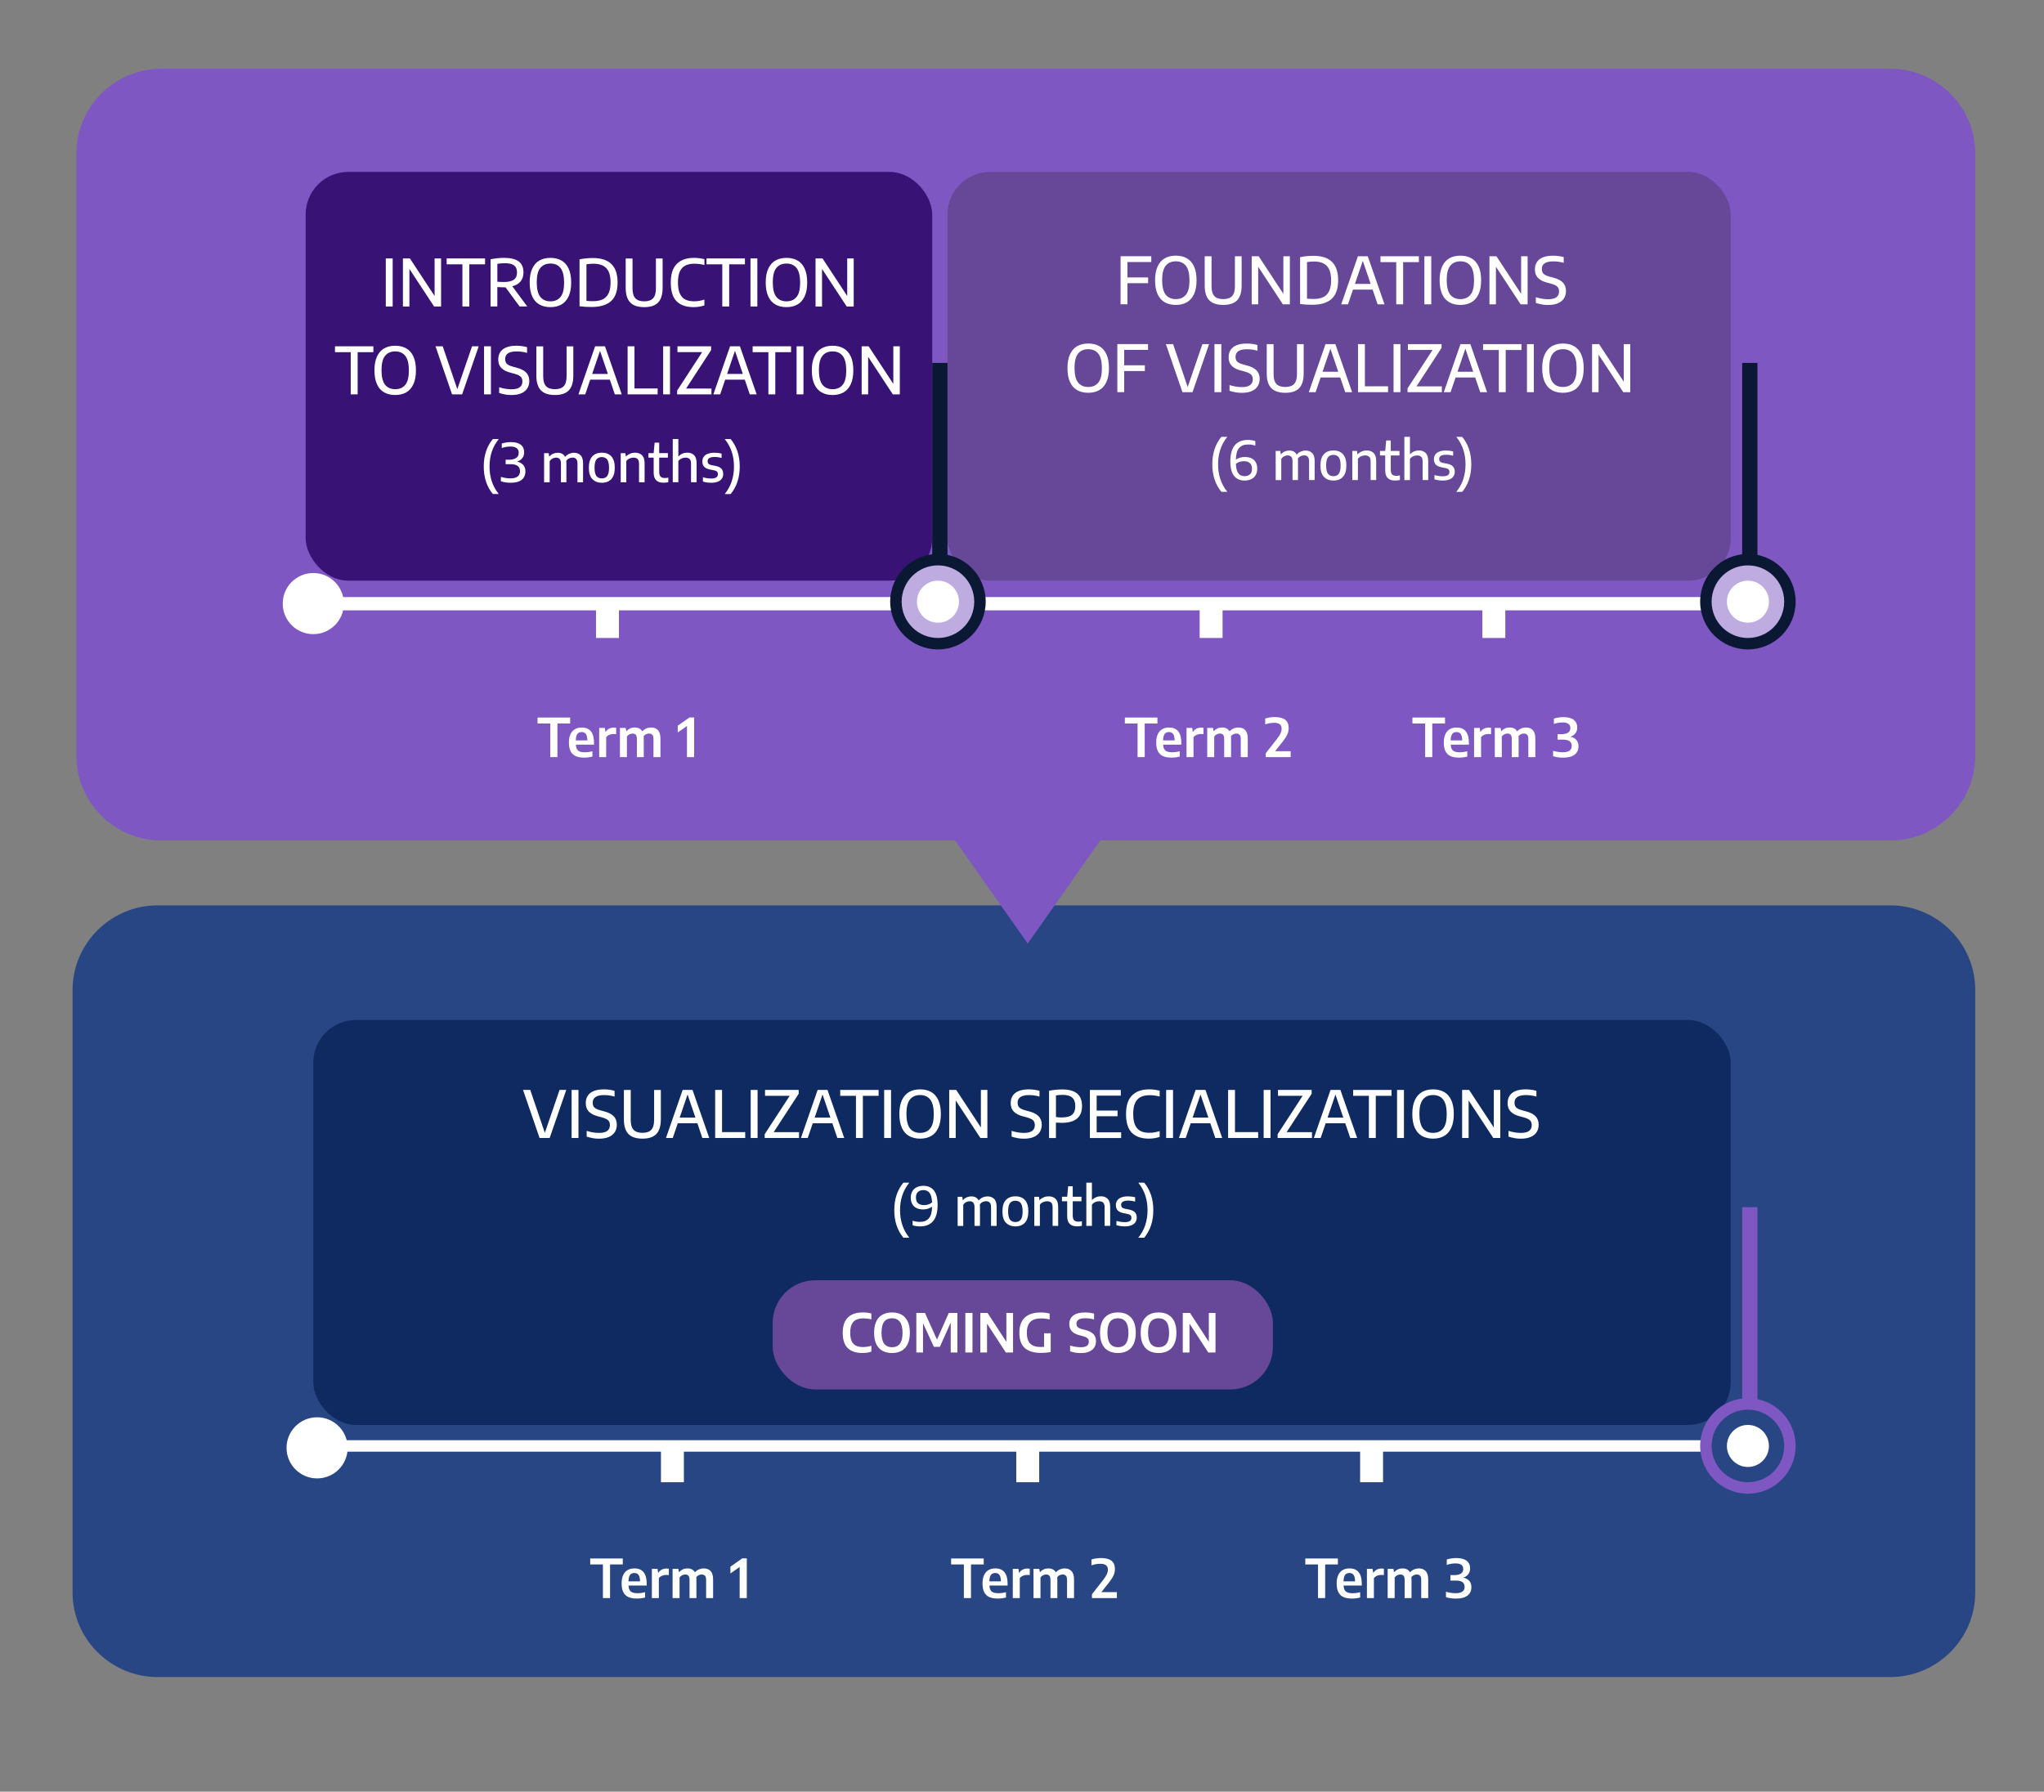 <?xml version="1.0" encoding="UTF-8"?>
<svg id="TEXT" xmlns="http://www.w3.org/2000/svg" viewBox="0 0 535 469">
  <rect x="0" y="0" width="535" height="469" fill="#808080" stroke="none"/>
  <defs>
    <style>
      .cls-1, .cls-2, .cls-3 {
        fill: #fff;
      }

      .cls-4 {
        fill: #0a1833;
      }

      .cls-2 {
        stroke: #284683;
      }

      .cls-2, .cls-3 {
        stroke-miterlimit: 10;
        stroke-width: 5px;
      }

      .cls-3 {
        stroke: #beabe0;
      }

      .cls-5 {
        fill: #664798;
      }

      .cls-6 {
        fill: #0f2a60;
      }

      .cls-7 {
        fill: #7e57c2;
      }

      .cls-8 {
        fill: #284683;
      }

      .cls-9 {
        fill: #381275;
      }
    </style>
  </defs>
  <path class="cls-8" d="m494.75,439H41.25c-12.24,0-22.25-9.95-22.25-22.12v-157.77c0-12.16,10.01-22.12,22.25-22.12h453.5c12.24,0,22.25,9.95,22.25,22.12v157.77c0,12.16-10.01,22.12-22.25,22.12Z"/>
  <rect class="cls-6" x="82" y="267" width="371" height="106" rx="11.16" ry="11.16"/>
  <circle class="cls-1" cx="83" cy="379" r="8"/>
  <rect class="cls-1" x="82" y="377" width="367" height="3"/>
  <g>
    <circle class="cls-2" cx="457.5" cy="378.5" r="8"/>
    <path class="cls-7" d="m457.5,369c5.25,0,9.5,4.25,9.5,9.5s-4.25,9.5-9.5,9.5-9.5-4.25-9.5-9.5,4.25-9.5,9.5-9.5m0-3c-6.89,0-12.5,5.61-12.5,12.5s5.61,12.5,12.5,12.5,12.5-5.61,12.5-12.5-5.61-12.5-12.5-12.5h0Z"/>
    <rect class="cls-7" x="456" y="316" width="4" height="52"/>
  </g>
  <rect class="cls-1" x="266" y="379" width="6" height="9"/>
  <rect class="cls-1" x="173" y="379" width="6" height="9"/>
  <rect class="cls-1" x="356" y="379" width="6" height="9"/>
  <g>
    <path class="cls-1" d="m157.81,418.32v-8.8h-3.33v-1.56h8.53v1.56h-3.33v8.8h-1.87Z"/>
    <path class="cls-1" d="m169.24,415.05h-4.72c.02.49.12.89.28,1.18.16.29.42.5.76.63.34.13.8.2,1.37.2s1.2-.09,1.92-.27v1.39c-.73.18-1.46.27-2.17.27-.91,0-1.66-.14-2.24-.41s-1.02-.7-1.31-1.29c-.29-.58-.43-1.33-.43-2.26,0-.85.13-1.58.4-2.16.27-.59.65-1.03,1.16-1.33.5-.3,1.11-.44,1.83-.44,1.04,0,1.83.33,2.37,1,.54.67.81,1.67.81,2.99v.5Zm-4.33-2.79c-.26.34-.39.9-.41,1.69h3.02c-.01-.79-.14-1.35-.39-1.69-.24-.34-.61-.5-1.1-.5s-.87.17-1.13.5Z"/>
    <path class="cls-1" d="m170.6,410.68h1.51l.14.99h.1c.22-.36.52-.63.89-.81.37-.18.77-.27,1.21-.27.2,0,.4.02.61.05v1.67c-.18-.03-.42-.05-.71-.05-.36,0-.72.07-1.07.22-.35.15-.63.36-.83.64v5.2h-1.83v-7.64Z"/>
    <path class="cls-1" d="m185.99,411.26c.44.46.66,1.2.66,2.2v4.86h-1.83v-4.76c0-.5-.1-.87-.3-1.08-.2-.22-.49-.33-.85-.33-.26,0-.52.06-.77.17-.25.11-.47.29-.65.52.02.15.03.34.03.57v4.91h-1.8v-4.76c0-.51-.1-.87-.29-1.09s-.47-.32-.83-.32c-.28,0-.55.07-.82.2-.27.13-.49.33-.67.59v5.38h-1.83v-7.64h1.52l.13.81h.1c.28-.31.6-.54.96-.7.37-.16.77-.23,1.2-.23s.81.08,1.14.25c.33.17.6.42.8.77.32-.35.68-.61,1.08-.77s.81-.25,1.23-.25c.76,0,1.36.23,1.8.7Z"/>
    <path class="cls-1" d="m194.27,407.93h1.2v10.4h-1.87v-8.15l-2.42,1.7v-1.77l3.09-2.18Z"/>
    <path class="cls-1" d="m252.28,418.32v-8.8h-3.33v-1.56h8.53v1.56h-3.33v8.8h-1.87Z"/>
    <path class="cls-1" d="m263.7,415.05h-4.72c.02.49.12.89.28,1.18.16.29.42.5.76.63.34.13.8.2,1.37.2s1.2-.09,1.92-.27v1.39c-.73.18-1.46.27-2.17.27-.91,0-1.66-.14-2.24-.41s-1.02-.7-1.31-1.29c-.29-.58-.43-1.33-.43-2.26,0-.85.13-1.58.4-2.16.27-.59.65-1.03,1.16-1.33.5-.3,1.11-.44,1.83-.44,1.04,0,1.83.33,2.37,1,.54.67.81,1.67.81,2.99v.5Zm-4.33-2.79c-.26.34-.39.9-.41,1.69h3.02c-.01-.79-.14-1.35-.39-1.69-.24-.34-.61-.5-1.1-.5s-.87.17-1.13.5Z"/>
    <path class="cls-1" d="m265.07,410.68h1.51l.14.99h.1c.22-.36.52-.63.89-.81.37-.18.77-.27,1.21-.27.2,0,.4.02.61.05v1.67c-.18-.03-.42-.05-.71-.05-.36,0-.72.07-1.07.22-.35.15-.63.36-.83.64v5.2h-1.83v-7.64Z"/>
    <path class="cls-1" d="m280.46,411.26c.44.46.66,1.2.66,2.2v4.86h-1.83v-4.76c0-.5-.1-.87-.3-1.08-.2-.22-.49-.33-.85-.33-.26,0-.52.06-.77.17-.25.11-.47.29-.65.52.02.15.03.34.03.57v4.91h-1.8v-4.76c0-.51-.1-.87-.29-1.09s-.47-.32-.83-.32c-.28,0-.55.07-.82.2-.27.13-.49.33-.67.59v5.38h-1.83v-7.64h1.52l.13.81h.1c.28-.31.6-.54.96-.7.37-.16.77-.23,1.2-.23s.81.08,1.14.25c.33.17.6.42.8.77.32-.35.68-.61,1.08-.77s.81-.25,1.23-.25c.76,0,1.36.23,1.8.7Z"/>
    <path class="cls-1" d="m292.34,416.78v1.55h-6.53v-1l2.91-3.72c.46-.59.78-1.09.97-1.5.19-.41.29-.81.29-1.19,0-.54-.16-.94-.48-1.19-.32-.25-.83-.38-1.53-.38-.41,0-.81.04-1.2.11-.39.07-.76.17-1.09.3v-1.53c.31-.12.69-.21,1.15-.28.46-.07.9-.11,1.32-.11,1.22,0,2.14.24,2.75.7.62.47.92,1.2.92,2.19,0,.55-.11,1.09-.34,1.62-.23.53-.62,1.15-1.17,1.85l-2.05,2.58h4.07Z"/>
    <path class="cls-1" d="m344.98,418.32v-8.8h-3.33v-1.56h8.53v1.56h-3.33v8.8h-1.87Z"/>
    <path class="cls-1" d="m356.4,415.05h-4.72c.02.49.12.89.28,1.18.16.29.42.5.76.63.34.13.8.2,1.37.2s1.2-.09,1.92-.27v1.39c-.73.18-1.46.27-2.17.27-.91,0-1.66-.14-2.24-.41s-1.02-.7-1.31-1.29c-.29-.58-.43-1.33-.43-2.26,0-.85.13-1.58.4-2.16.27-.59.65-1.03,1.16-1.33.5-.3,1.11-.44,1.83-.44,1.04,0,1.83.33,2.37,1,.54.67.81,1.67.81,2.99v.5Zm-4.33-2.79c-.26.34-.39.9-.41,1.69h3.02c-.01-.79-.14-1.35-.39-1.69-.24-.34-.61-.5-1.1-.5s-.87.17-1.13.5Z"/>
    <path class="cls-1" d="m357.76,410.68h1.51l.14.99h.1c.22-.36.52-.63.89-.81.37-.18.77-.27,1.21-.27.2,0,.4.02.61.05v1.67c-.18-.03-.42-.05-.71-.05-.36,0-.72.07-1.07.22-.35.15-.63.36-.83.64v5.2h-1.83v-7.64Z"/>
    <path class="cls-1" d="m373.16,411.26c.44.46.66,1.2.66,2.2v4.86h-1.83v-4.76c0-.5-.1-.87-.3-1.08-.2-.22-.49-.33-.85-.33-.26,0-.52.06-.77.17-.25.11-.47.29-.65.52.02.15.03.34.03.57v4.91h-1.8v-4.76c0-.51-.1-.87-.29-1.09s-.47-.32-.83-.32c-.28,0-.55.07-.82.2-.27.13-.49.33-.67.59v5.38h-1.83v-7.64h1.52l.13.81h.1c.28-.31.6-.54.96-.7.37-.16.77-.23,1.2-.23s.81.08,1.14.25c.33.17.6.42.8.77.32-.35.68-.61,1.08-.77s.81-.25,1.23-.25c.76,0,1.36.23,1.8.7Z"/>
    <path class="cls-1" d="m384.57,413.81c.37.43.55.98.55,1.66,0,.95-.34,1.69-1.02,2.21s-1.68.78-3,.78c-.93,0-1.81-.12-2.63-.37v-1.42c.4.12.82.21,1.27.28.45.06.88.1,1.29.1,1.54,0,2.32-.56,2.32-1.67,0-.54-.18-.94-.55-1.22s-.95-.42-1.74-.42h-1.42v-1.43h1c.79,0,1.38-.14,1.77-.41.39-.27.58-.67.58-1.19,0-.97-.67-1.46-2-1.46-.39,0-.79.03-1.19.1-.4.07-.77.16-1.12.29v-1.41c.33-.12.72-.21,1.17-.28s.9-.11,1.33-.11c1.18,0,2.08.24,2.69.71.61.47.92,1.14.92,2.02,0,.59-.16,1.09-.48,1.51-.32.42-.76.72-1.33.89.69.14,1.23.43,1.6.86Z"/>
  </g>
  <path class="cls-7" d="m494.79,220h-206.79l-19,27-19-27H42.21c-12.21,0-22.21-9.95-22.21-22.12V40.12c0-12.16,9.99-22.12,22.21-22.12h452.59c12.21,0,22.21,9.95,22.21,22.12v157.77c0,12.16-9.99,22.12-22.21,22.12Z"/>
  <g>
    <path class="cls-1" d="m146.44,285.31h1.77l-4.34,12.58h-2.64l-4.33-12.58h1.89l3.82,11.23,3.85-11.23Z"/>
    <path class="cls-1" d="m149.61,297.89v-12.58h1.8v12.58h-1.8Z"/>
    <path class="cls-1" d="m155.14,297.92c-.56-.09-1.08-.22-1.58-.39v-1.51c.52.18,1.06.31,1.62.4.56.09,1.1.14,1.61.14,1.9,0,2.85-.68,2.85-2.05,0-.38-.07-.7-.23-.95-.15-.25-.39-.47-.72-.64-.33-.17-.78-.34-1.36-.49l-.77-.2c-1.09-.28-1.9-.7-2.44-1.26s-.8-1.3-.8-2.22c0-.75.18-1.4.53-1.93.35-.54.88-.95,1.58-1.23s1.57-.43,2.6-.43c.51,0,1.01.03,1.5.1.49.07.93.16,1.33.29v1.5c-.86-.26-1.78-.39-2.75-.39-1.99,0-2.98.67-2.98,2,0,.37.07.68.2.92.13.25.35.46.66.63.31.17.73.33,1.26.47l.76.2c1.18.3,2.05.73,2.61,1.3.55.56.83,1.31.83,2.23,0,.77-.18,1.42-.55,1.97-.37.55-.9.97-1.59,1.26-.7.29-1.54.43-2.52.43-.54,0-1.09-.04-1.64-.13Z"/>
    <path class="cls-1" d="m164.48,296.83c-.79-.82-1.18-2.1-1.18-3.83v-7.68h1.79v7.87c0,1.17.25,2.02.74,2.55.49.53,1.27.8,2.32.8s1.83-.27,2.32-.8c.49-.53.74-1.38.74-2.55v-7.87h1.76v7.68c0,1.73-.39,3.01-1.16,3.83-.78.82-1.99,1.23-3.65,1.23s-2.89-.41-3.68-1.23Z"/>
    <path class="cls-1" d="m183.84,297.89l-1.31-3.85h-5.13l-1.31,3.85h-1.78l4.37-12.58h2.58l4.38,12.58h-1.8Zm-5.93-5.34h4.11l-2.06-6.04-2.06,6.04Z"/>
    <path class="cls-1" d="m187.19,297.89v-12.58h1.8v11.04h6.06v1.54h-7.86Z"/>
    <path class="cls-1" d="m196.49,297.89v-12.58h1.8v12.58h-1.8Z"/>
    <path class="cls-1" d="m202.49,296.36h6.65v1.53h-8.99v-.99l6.55-10.06h-6.46v-1.53h8.81v1l-6.55,10.06Z"/>
    <path class="cls-1" d="m219.17,297.89l-1.31-3.85h-5.13l-1.31,3.85h-1.78l4.37-12.58h2.58l4.38,12.58h-1.8Zm-5.93-5.34h4.11l-2.06-6.04-2.06,6.04Z"/>
    <path class="cls-1" d="m224.04,297.89v-11.04h-4.12v-1.54h10.05v1.54h-4.12v11.04h-1.8Z"/>
    <path class="cls-1" d="m231.42,297.89v-12.58h1.8v12.58h-1.8Z"/>
    <path class="cls-1" d="m237.94,297.37c-.81-.46-1.44-1.17-1.88-2.13-.44-.96-.66-2.17-.66-3.63s.22-2.67.67-3.63c.44-.96,1.07-1.67,1.88-2.13.81-.46,1.77-.69,2.88-.69s2.08.23,2.89.69c.81.46,1.44,1.17,1.88,2.13.44.96.66,2.17.66,3.63s-.22,2.67-.67,3.63c-.44.96-1.07,1.67-1.88,2.13-.81.46-1.77.69-2.88.69s-2.08-.23-2.89-.69Zm5.54-1.98c.62-.77.93-2.02.93-3.74s-.31-3.04-.93-3.82c-.62-.79-1.5-1.18-2.65-1.18s-2.03.38-2.65,1.16c-.62.77-.93,2.02-.93,3.74s.31,3.04.93,3.83,1.5,1.17,2.65,1.17,2.03-.39,2.65-1.16Z"/>
    <path class="cls-1" d="m256.74,285.31h1.7v12.58h-1.83l-6.46-9.83v9.83h-1.7v-12.58h1.83l6.46,9.83v-9.83Z"/>
    <path class="cls-1" d="m266.36,297.92c-.56-.09-1.08-.22-1.58-.39v-1.51c.52.18,1.06.31,1.62.4.56.09,1.1.14,1.61.14,1.9,0,2.85-.68,2.85-2.05,0-.38-.07-.7-.23-.95-.15-.25-.39-.47-.72-.64-.33-.17-.78-.34-1.36-.49l-.77-.2c-1.09-.28-1.9-.7-2.44-1.26s-.8-1.3-.8-2.22c0-.75.18-1.4.53-1.93.35-.54.88-.95,1.58-1.23s1.57-.43,2.6-.43c.51,0,1.01.03,1.5.1.49.07.93.16,1.33.29v1.5c-.86-.26-1.78-.39-2.75-.39-1.99,0-2.98.67-2.98,2,0,.37.07.68.2.92.13.25.35.46.66.63.31.17.73.33,1.26.47l.76.2c1.18.3,2.05.73,2.61,1.3.55.56.83,1.31.83,2.23,0,.77-.18,1.42-.55,1.97-.37.55-.9.97-1.59,1.26-.7.29-1.54.43-2.52.43-.54,0-1.09-.04-1.64-.13Z"/>
    <path class="cls-1" d="m274.58,285.52c1.16-.23,2.3-.34,3.41-.34,1.75,0,3.05.35,3.92,1.06.87.71,1.3,1.81,1.3,3.3,0,2.92-1.77,4.38-5.31,4.38-.52,0-1.03-.02-1.52-.06v4.04h-1.8v-12.38Zm6.03,6.28c.56-.47.84-1.22.84-2.23s-.27-1.79-.81-2.26c-.54-.48-1.38-.71-2.5-.71-.62,0-1.2.05-1.75.14v5.67c.5.07,1.02.1,1.56.1,1.22,0,2.11-.24,2.67-.71Z"/>
    <path class="cls-1" d="m287.05,296.41h6.4v1.49h-8.18v-12.58h8.09v1.49h-6.32v3.9h5.47v1.49h-5.47v4.22Z"/>
    <path class="cls-1" d="m296.26,296.53c-1.02-1.02-1.53-2.65-1.53-4.9s.52-3.82,1.57-4.88,2.55-1.59,4.52-1.59c.93,0,1.83.12,2.71.35v1.53c-.83-.23-1.7-.35-2.61-.35-.96,0-1.75.16-2.39.49-.63.33-1.11.85-1.44,1.57-.32.72-.48,1.67-.48,2.85s.16,2.18.49,2.9c.33.72.8,1.24,1.42,1.56s1.39.47,2.32.47c.45,0,.9-.04,1.33-.11.43-.07.89-.19,1.36-.34v1.53c-.88.3-1.83.45-2.85.45-1.92,0-3.39-.51-4.42-1.53Z"/>
    <path class="cls-1" d="m305.23,297.89v-12.58h1.8v12.58h-1.8Z"/>
    <path class="cls-1" d="m318.1,297.89l-1.31-3.85h-5.13l-1.31,3.85h-1.78l4.37-12.58h2.58l4.38,12.58h-1.8Zm-5.93-5.34h4.11l-2.06-6.04-2.06,6.04Z"/>
    <path class="cls-1" d="m321.45,297.89v-12.58h1.8v11.04h6.06v1.54h-7.86Z"/>
    <path class="cls-1" d="m330.75,297.89v-12.58h1.8v12.58h-1.8Z"/>
    <path class="cls-1" d="m336.75,296.36h6.65v1.53h-8.99v-.99l6.55-10.06h-6.46v-1.53h8.81v1l-6.55,10.06Z"/>
    <path class="cls-1" d="m353.42,297.89l-1.31-3.85h-5.13l-1.31,3.85h-1.78l4.37-12.58h2.58l4.38,12.58h-1.8Zm-5.93-5.34h4.11l-2.06-6.04-2.06,6.04Z"/>
    <path class="cls-1" d="m358.29,297.89v-11.04h-4.12v-1.54h10.05v1.54h-4.12v11.04h-1.8Z"/>
    <path class="cls-1" d="m365.67,297.89v-12.58h1.8v12.58h-1.8Z"/>
    <path class="cls-1" d="m372.2,297.37c-.81-.46-1.44-1.17-1.88-2.13-.44-.96-.66-2.17-.66-3.63s.22-2.67.67-3.63c.44-.96,1.07-1.67,1.88-2.13.81-.46,1.77-.69,2.88-.69s2.08.23,2.89.69c.81.46,1.44,1.17,1.88,2.13.44.96.66,2.17.66,3.63s-.22,2.67-.67,3.63c-.44.96-1.07,1.67-1.88,2.13-.81.46-1.77.69-2.88.69s-2.08-.23-2.89-.69Zm5.54-1.98c.62-.77.93-2.02.93-3.74s-.31-3.04-.93-3.82c-.62-.79-1.5-1.18-2.65-1.18s-2.03.38-2.65,1.16c-.62.77-.93,2.02-.93,3.74s.31,3.04.93,3.83,1.5,1.17,2.65,1.17,2.03-.39,2.65-1.16Z"/>
    <path class="cls-1" d="m390.99,285.31h1.7v12.58h-1.83l-6.46-9.83v9.83h-1.7v-12.58h1.83l6.46,9.83v-9.83Z"/>
    <path class="cls-1" d="m396.42,297.92c-.56-.09-1.08-.22-1.58-.39v-1.51c.52.18,1.06.31,1.62.4.56.09,1.1.14,1.61.14,1.9,0,2.85-.68,2.85-2.05,0-.38-.07-.7-.23-.95-.15-.25-.39-.47-.72-.64-.33-.17-.78-.34-1.36-.49l-.77-.2c-1.09-.28-1.9-.7-2.44-1.26s-.8-1.3-.8-2.22c0-.75.18-1.4.53-1.93.35-.54.88-.95,1.58-1.23s1.57-.43,2.6-.43c.51,0,1.01.03,1.5.1.49.07.93.16,1.33.29v1.5c-.86-.26-1.78-.39-2.75-.39-1.99,0-2.98.67-2.98,2,0,.37.07.68.2.92.13.25.35.46.66.63.31.17.73.33,1.26.47l.76.2c1.18.3,2.05.73,2.61,1.3.55.56.83,1.31.83,2.23,0,.77-.18,1.42-.55,1.97-.37.55-.9.97-1.59,1.26-.7.29-1.54.43-2.52.43-.54,0-1.09-.04-1.64-.13Z"/>
    <path class="cls-1" d="m234.07,316.78c0-2.88.79-5.28,2.38-7.2h1.55c-.84,1.05-1.45,2.17-1.84,3.36s-.58,2.47-.58,3.84.19,2.65.58,3.84,1,2.31,1.84,3.36h-1.55c-1.59-1.92-2.38-4.32-2.38-7.2Z"/>
    <path class="cls-1" d="m244.42,311.6c.66.8.99,2.06.99,3.79,0,1.9-.39,3.32-1.17,4.25-.78.93-1.92,1.39-3.41,1.39-.79,0-1.44-.1-1.96-.31v-1.19c.55.21,1.18.32,1.9.32,1.06,0,1.85-.32,2.38-.96.53-.64.79-1.65.81-3.02-.29.22-.65.4-1.06.53s-.84.19-1.28.19c-.64,0-1.21-.11-1.69-.34-.49-.22-.86-.56-1.13-1.02s-.41-1.02-.41-1.7.14-1.23.41-1.7.66-.82,1.16-1.06c.5-.24,1.07-.36,1.73-.36,1.18,0,2.09.4,2.75,1.2Zm-4.12,3.37c.37.32.9.49,1.57.49.37,0,.74-.06,1.11-.17.37-.12.69-.29.97-.53-.03-.8-.14-1.43-.33-1.91s-.45-.81-.78-1.02-.72-.3-1.19-.3c-.58,0-1.04.16-1.39.49s-.52.81-.52,1.47.19,1.16.56,1.49Z"/>
    <path class="cls-1" d="m260.23,313.83c.42.45.63,1.15.63,2.12v4.95h-1.46v-4.88c0-.56-.11-.96-.34-1.21s-.55-.37-.96-.37c-.29,0-.59.07-.88.2-.29.13-.54.34-.75.63.02.22.03.43.03.64v4.99h-1.43v-4.88c0-.56-.11-.97-.33-1.21-.22-.24-.53-.36-.94-.36-.31,0-.62.08-.92.23-.3.15-.55.38-.76.69v5.54h-1.46v-7.62h1.22l.1.84h.08c.28-.31.61-.55.98-.71.37-.16.77-.24,1.2-.24s.81.08,1.14.25c.33.17.58.44.77.8.33-.36.7-.63,1.1-.8.4-.17.81-.25,1.23-.25.73,0,1.3.22,1.73.67Z"/>
    <path class="cls-1" d="m263.27,320.06c-.6-.65-.89-1.64-.89-2.96s.29-2.31.89-2.96c.59-.65,1.42-.98,2.5-.98s1.91.32,2.5.97.89,1.64.89,2.96-.3,2.3-.89,2.96c-.6.66-1.42.98-2.49.98s-1.89-.33-2.49-.98Zm3.91-.81c.32-.42.48-1.14.48-2.13s-.16-1.74-.48-2.17c-.32-.43-.8-.64-1.42-.64s-1.09.21-1.41.63c-.32.42-.48,1.13-.48,2.14s.16,1.74.48,2.17.79.64,1.42.64,1.1-.21,1.42-.64Z"/>
    <path class="cls-1" d="m270.73,313.28h1.22l.1.84h.08c.3-.31.66-.54,1.06-.71.4-.17.83-.25,1.28-.25.77,0,1.38.22,1.83.67.44.45.67,1.15.67,2.12v4.95h-1.46v-4.87c0-.56-.12-.97-.37-1.21s-.6-.37-1.07-.37c-.34,0-.68.07-1.03.22-.34.15-.63.37-.86.67v5.56h-1.46v-7.62Z"/>
    <path class="cls-1" d="m283.17,319.68v1.2c-.43.09-.85.14-1.25.14-1.73,0-2.59-.88-2.59-2.63v-3.94h-1.37v-1.18h1.37l.25-2.74h1.2v2.74h2.28v1.18h-2.28v3.71c0,.59.12,1.01.36,1.26.24.25.61.37,1.13.37.25,0,.55-.04.9-.11Z"/>
    <path class="cls-1" d="m284.34,309.58h1.46v4.52h.08c.29-.31.63-.55,1.02-.71.38-.16.81-.24,1.26-.24.74,0,1.33.22,1.77.67.44.44.65,1.15.65,2.11v4.96h-1.46v-4.87c0-.56-.12-.97-.37-1.21-.25-.24-.6-.36-1.06-.36-.35,0-.69.07-1.03.22-.34.15-.62.37-.86.67v5.56h-1.46v-11.31Z"/>
    <path class="cls-1" d="m292.22,320.72v-1.13c.73.22,1.46.33,2.19.33.6,0,1.03-.1,1.31-.29s.42-.47.42-.83c0-.3-.08-.53-.23-.68s-.42-.27-.79-.35l-1.09-.22c-.69-.14-1.18-.38-1.49-.72-.31-.34-.47-.81-.47-1.39,0-.45.12-.85.35-1.19s.59-.61,1.06-.8c.48-.19,1.07-.28,1.77-.28.66,0,1.28.08,1.86.23v1.13c-.59-.16-1.2-.25-1.83-.25s-1.12.1-1.41.3c-.29.2-.43.48-.43.82,0,.27.08.49.23.65.15.16.41.29.77.36l1.09.21c.7.14,1.2.38,1.52.72.32.33.48.8.48,1.39,0,.48-.12.89-.36,1.23-.24.35-.59.61-1.05.79-.46.18-1.03.28-1.68.28-.8,0-1.53-.11-2.21-.32Z"/>
    <path class="cls-1" d="m299.78,320.62c.39-1.19.58-2.47.58-3.84s-.19-2.66-.58-3.84c-.39-1.19-1-2.3-1.84-3.35h1.55c1.59,1.92,2.38,4.32,2.38,7.2s-.79,5.28-2.38,7.2h-1.55c.84-1.05,1.45-2.17,1.84-3.35Z"/>
  </g>
  <rect class="cls-9" x="80" y="45" width="164" height="107" rx="11.16" ry="11.16"/>
  <circle class="cls-1" cx="82" cy="158" r="8"/>
  <rect class="cls-1" x="84" y="156.29" width="368.03" height="3.48"/>
  <rect class="cls-1" x="156" y="158" width="6" height="9"/>
  <rect class="cls-1" x="388" y="158" width="6" height="9"/>
  <g>
    <path class="cls-1" d="m100.98,80.23v-12.58h1.8v12.58h-1.8Z"/>
    <path class="cls-1" d="m113.75,67.65h1.7v12.58h-1.83l-6.46-9.83v9.83h-1.7v-12.58h1.83l6.46,9.83v-9.83Z"/>
    <path class="cls-1" d="m121.03,80.23v-11.04h-4.12v-1.54h10.05v1.54h-4.12v11.04h-1.8Z"/>
    <path class="cls-1" d="m136.01,80.23l-3.69-5.02c-.11,0-.29,0-.52,0-.46,0-1.01-.02-1.63-.06v5.07h-1.77v-12.35c1.21-.24,2.38-.37,3.53-.37,1.72,0,2.99.31,3.83.93s1.25,1.58,1.25,2.89c0,.95-.24,1.72-.74,2.33-.5.61-1.23,1.04-2.18,1.29l3.91,5.28h-1.99Zm-5.84-6.49c.61.05,1.16.08,1.66.08,1.21,0,2.09-.2,2.65-.6.56-.4.84-1.02.84-1.87,0-.58-.11-1.05-.34-1.41s-.58-.62-1.05-.79c-.47-.17-1.09-.25-1.84-.25-.36,0-.69.01-.98.04-.29.03-.6.07-.93.13v4.67Z"/>
    <path class="cls-1" d="m141.18,79.71c-.81-.46-1.44-1.17-1.88-2.13s-.66-2.17-.66-3.63.22-2.67.67-3.63,1.07-1.67,1.88-2.13c.81-.46,1.77-.69,2.88-.69s2.08.23,2.89.69c.81.46,1.44,1.17,1.88,2.13s.66,2.17.66,3.63-.22,2.67-.67,3.63-1.07,1.67-1.88,2.13c-.81.46-1.77.69-2.88.69s-2.08-.23-2.89-.69Zm5.54-1.98c.62-.77.93-2.02.93-3.74s-.31-3.04-.93-3.82c-.62-.79-1.5-1.18-2.65-1.18s-2.03.39-2.65,1.16c-.62.77-.93,2.02-.93,3.74s.31,3.04.93,3.82c.62.78,1.5,1.17,2.65,1.17s2.03-.39,2.65-1.16Z"/>
    <path class="cls-1" d="m151.69,80.16v-12.27c.54-.11,1.12-.2,1.73-.26.61-.06,1.2-.09,1.76-.09,2.15,0,3.77.53,4.85,1.58s1.62,2.67,1.62,4.84-.57,3.82-1.7,4.85-2.85,1.55-5.15,1.55c-1.04,0-2.09-.06-3.13-.19Zm6.1-1.82c.67-.33,1.18-.86,1.51-1.58.34-.72.51-1.66.51-2.82,0-1.71-.37-2.96-1.11-3.74-.74-.78-1.88-1.17-3.41-1.17-.54,0-1.14.05-1.79.15v9.57c.5.06,1.08.09,1.73.09,1.04,0,1.89-.17,2.56-.5Z"/>
    <path class="cls-1" d="m164.95,79.17c-.79-.82-1.18-2.1-1.18-3.83v-7.68h1.79v7.87c0,1.17.25,2.02.74,2.55.49.53,1.27.8,2.32.8s1.83-.27,2.32-.8c.49-.53.74-1.38.74-2.55v-7.87h1.76v7.68c0,1.73-.39,3.01-1.16,3.83s-1.99,1.23-3.65,1.23-2.89-.41-3.68-1.23Z"/>
    <path class="cls-1" d="m177.1,78.87c-1.02-1.02-1.53-2.65-1.53-4.9s.52-3.82,1.57-4.88,2.55-1.59,4.52-1.59c.93,0,1.83.12,2.71.35v1.53c-.83-.23-1.7-.35-2.61-.35-.96,0-1.75.16-2.39.49-.63.33-1.11.85-1.44,1.57-.32.72-.48,1.67-.48,2.85s.16,2.18.49,2.9c.33.72.8,1.24,1.42,1.56s1.39.47,2.32.47c.45,0,.9-.04,1.33-.11.43-.07.89-.19,1.36-.34v1.53c-.88.3-1.83.45-2.85.45-1.92,0-3.39-.51-4.42-1.53Z"/>
    <path class="cls-1" d="m189.05,80.23v-11.04h-4.12v-1.54h10.05v1.54h-4.12v11.04h-1.8Z"/>
    <path class="cls-1" d="m196.43,80.23v-12.58h1.8v12.58h-1.8Z"/>
    <path class="cls-1" d="m202.96,79.71c-.81-.46-1.44-1.17-1.88-2.13s-.66-2.17-.66-3.63.22-2.67.67-3.63,1.07-1.67,1.88-2.13c.81-.46,1.77-.69,2.88-.69s2.08.23,2.89.69c.81.46,1.44,1.17,1.88,2.13s.66,2.17.66,3.63-.22,2.67-.67,3.63-1.07,1.67-1.88,2.13c-.81.46-1.77.69-2.88.69s-2.08-.23-2.89-.69Zm5.54-1.98c.62-.77.93-2.02.93-3.74s-.31-3.04-.93-3.82c-.62-.79-1.5-1.18-2.65-1.18s-2.03.39-2.65,1.16c-.62.77-.93,2.02-.93,3.74s.31,3.04.93,3.82c.62.78,1.5,1.17,2.65,1.17s2.03-.39,2.65-1.16Z"/>
    <path class="cls-1" d="m221.75,67.65h1.7v12.58h-1.83l-6.46-9.83v9.83h-1.7v-12.58h1.83l6.46,9.83v-9.83Z"/>
    <path class="cls-1" d="m91.8,103.23v-11.04h-4.12v-1.54h10.05v1.54h-4.12v11.04h-1.8Z"/>
    <path class="cls-1" d="m100.55,102.71c-.81-.46-1.44-1.17-1.88-2.13s-.66-2.17-.66-3.63.22-2.67.67-3.63,1.07-1.67,1.88-2.13c.81-.46,1.77-.69,2.88-.69s2.08.23,2.89.69c.81.46,1.44,1.17,1.88,2.13s.66,2.17.66,3.63-.22,2.67-.67,3.63-1.07,1.67-1.88,2.13c-.81.46-1.77.69-2.88.69s-2.08-.23-2.89-.69Zm5.54-1.98c.62-.77.93-2.02.93-3.74s-.31-3.04-.93-3.82c-.62-.79-1.5-1.18-2.65-1.18s-2.03.39-2.65,1.16c-.62.77-.93,2.02-.93,3.74s.31,3.04.93,3.82c.62.78,1.5,1.17,2.65,1.17s2.03-.39,2.65-1.16Z"/>
    <path class="cls-1" d="m123.53,90.65h1.77l-4.34,12.58h-2.64l-4.33-12.58h1.89l3.82,11.23,3.85-11.23Z"/>
    <path class="cls-1" d="m126.7,103.23v-12.58h1.8v12.58h-1.8Z"/>
    <path class="cls-1" d="m132.23,103.26c-.56-.09-1.08-.22-1.58-.39v-1.51c.52.18,1.06.31,1.62.4.56.09,1.1.14,1.61.14,1.9,0,2.85-.68,2.85-2.05,0-.38-.07-.7-.23-.95-.15-.25-.39-.47-.72-.64-.33-.18-.78-.34-1.36-.49l-.77-.2c-1.09-.28-1.9-.7-2.44-1.26-.54-.56-.8-1.3-.8-2.22,0-.75.18-1.4.53-1.93.35-.54.88-.95,1.58-1.23s1.57-.43,2.6-.43c.51,0,1.01.03,1.5.1.49.06.93.16,1.33.28v1.5c-.86-.26-1.78-.39-2.75-.39-1.99,0-2.98.67-2.98,2,0,.37.07.68.2.92.13.25.35.46.66.63.31.17.73.33,1.26.47l.76.2c1.18.3,2.05.73,2.61,1.3.55.56.83,1.31.83,2.23,0,.77-.18,1.42-.55,1.97-.37.55-.9.97-1.59,1.26-.7.29-1.54.43-2.52.43-.54,0-1.09-.04-1.64-.13Z"/>
    <path class="cls-1" d="m141.57,102.17c-.79-.82-1.18-2.1-1.18-3.83v-7.68h1.79v7.87c0,1.17.25,2.02.74,2.55.49.53,1.27.8,2.32.8s1.83-.27,2.32-.8c.49-.53.74-1.38.74-2.55v-7.87h1.76v7.68c0,1.73-.39,3.01-1.16,3.83s-1.99,1.23-3.65,1.23-2.89-.41-3.68-1.23Z"/>
    <path class="cls-1" d="m160.93,103.23l-1.31-3.85h-5.13l-1.31,3.85h-1.78l4.37-12.58h2.58l4.38,12.58h-1.8Zm-5.93-5.34h4.11l-2.06-6.04-2.06,6.04Z"/>
    <path class="cls-1" d="m164.27,103.23v-12.58h1.8v11.04h6.06v1.54h-7.86Z"/>
    <path class="cls-1" d="m173.57,103.23v-12.58h1.8v12.58h-1.8Z"/>
    <path class="cls-1" d="m179.57,101.7h6.65v1.53h-8.99v-.99l6.55-10.06h-6.46v-1.53h8.81v.99l-6.55,10.06Z"/>
    <path class="cls-1" d="m196.25,103.23l-1.31-3.85h-5.13l-1.31,3.85h-1.78l4.37-12.58h2.58l4.38,12.58h-1.8Zm-5.93-5.34h4.11l-2.06-6.04-2.06,6.04Z"/>
    <path class="cls-1" d="m201.12,103.23v-11.04h-4.12v-1.54h10.05v1.54h-4.12v11.04h-1.8Z"/>
    <path class="cls-1" d="m208.5,103.23v-12.58h1.8v12.58h-1.8Z"/>
    <path class="cls-1" d="m215.03,102.71c-.81-.46-1.44-1.17-1.88-2.13s-.66-2.17-.66-3.63.22-2.67.67-3.63,1.07-1.67,1.88-2.13c.81-.46,1.77-.69,2.88-.69s2.08.23,2.89.69c.81.46,1.44,1.17,1.88,2.13s.66,2.17.66,3.63-.22,2.67-.67,3.63-1.07,1.67-1.88,2.13c-.81.46-1.77.69-2.88.69s-2.08-.23-2.89-.69Zm5.54-1.98c.62-.77.93-2.02.93-3.74s-.31-3.04-.93-3.82c-.62-.79-1.5-1.18-2.65-1.18s-2.03.39-2.65,1.16c-.62.77-.93,2.02-.93,3.74s.31,3.04.93,3.82c.62.78,1.5,1.17,2.65,1.17s2.03-.39,2.65-1.16Z"/>
    <path class="cls-1" d="m233.82,90.65h1.7v12.58h-1.83l-6.46-9.83v9.83h-1.7v-12.58h1.83l6.46,9.83v-9.83Z"/>
    <path class="cls-1" d="m126.62,122.12c0-2.88.79-5.28,2.38-7.2h1.55c-.84,1.05-1.45,2.17-1.84,3.36-.39,1.19-.58,2.47-.58,3.84s.19,2.65.58,3.84,1,2.31,1.84,3.36h-1.55c-1.59-1.92-2.38-4.32-2.38-7.2Z"/>
    <path class="cls-1" d="m136.96,121.73c.38.44.56,1,.56,1.68,0,.94-.33,1.67-.98,2.19s-1.62.77-2.89.77c-.91,0-1.75-.13-2.55-.38v-1.16c.4.13.81.22,1.25.29.44.07.86.1,1.26.1.84,0,1.47-.16,1.88-.48s.62-.79.62-1.41c0-1.21-.81-1.82-2.44-1.82h-1.32v-1.17h.83c.86,0,1.51-.16,1.94-.47.43-.31.65-.76.65-1.35,0-.53-.18-.94-.54-1.21s-.89-.42-1.61-.42c-.8,0-1.56.13-2.29.39v-1.17c.34-.12.72-.21,1.16-.28.43-.07.86-.1,1.27-.1,1.12,0,1.97.23,2.55.69.59.46.88,1.12.88,1.98,0,.6-.16,1.11-.49,1.53s-.78.72-1.37.91c.71.15,1.25.44,1.63.88Z"/>
    <path class="cls-1" d="m151.98,119.17c.42.45.63,1.15.63,2.12v4.95h-1.46v-4.88c0-.56-.11-.96-.34-1.21s-.55-.37-.96-.37c-.29,0-.59.07-.88.2-.29.13-.54.34-.75.63.02.22.03.43.03.64v4.99h-1.43v-4.88c0-.56-.11-.97-.33-1.21s-.53-.36-.94-.36c-.31,0-.62.08-.92.23-.3.15-.55.38-.76.69v5.54h-1.46v-7.62h1.22l.1.84h.08c.28-.31.61-.55.98-.71.37-.16.77-.24,1.2-.24s.81.08,1.14.26.58.44.77.8c.33-.36.7-.63,1.1-.8s.81-.26,1.23-.26c.73,0,1.3.22,1.73.67Z"/>
    <path class="cls-1" d="m155.02,125.4c-.6-.65-.89-1.64-.89-2.96s.29-2.31.89-2.96c.59-.65,1.42-.98,2.5-.98s1.91.32,2.5.97c.59.65.89,1.64.89,2.96s-.3,2.3-.89,2.96c-.6.66-1.42.98-2.49.98s-1.89-.33-2.49-.98Zm3.91-.81c.32-.42.48-1.14.48-2.13s-.16-1.74-.48-2.17c-.32-.43-.8-.64-1.42-.64s-1.09.21-1.41.63c-.32.42-.48,1.14-.48,2.14s.16,1.74.48,2.17c.32.43.79.64,1.42.64s1.1-.21,1.42-.64Z"/>
    <path class="cls-1" d="m162.48,118.62h1.22l.1.84h.08c.3-.31.66-.54,1.06-.71.4-.17.83-.25,1.28-.25.77,0,1.38.22,1.83.67s.67,1.15.67,2.12v4.95h-1.46v-4.87c0-.56-.12-.97-.37-1.21s-.6-.37-1.07-.37c-.34,0-.68.07-1.03.22-.34.15-.63.37-.86.67v5.56h-1.46v-7.62Z"/>
    <path class="cls-1" d="m174.93,125.02v1.2c-.43.09-.85.14-1.25.14-1.73,0-2.59-.88-2.59-2.63v-3.94h-1.37v-1.18h1.37l.25-2.74h1.2v2.74h2.28v1.18h-2.28v3.71c0,.59.12,1.01.36,1.26.24.25.61.37,1.13.37.25,0,.55-.04.9-.11Z"/>
    <path class="cls-1" d="m176.09,114.92h1.46v4.52h.08c.29-.31.63-.55,1.02-.71.38-.16.81-.24,1.26-.24.74,0,1.33.22,1.77.67.44.44.65,1.15.65,2.11v4.96h-1.46v-4.87c0-.56-.12-.97-.37-1.21s-.6-.36-1.06-.36c-.35,0-.69.07-1.03.22s-.62.37-.86.67v5.56h-1.46v-11.31Z"/>
    <path class="cls-1" d="m183.98,126.06v-1.13c.73.22,1.46.33,2.19.33.6,0,1.03-.1,1.31-.29s.42-.47.42-.83c0-.3-.08-.53-.23-.68-.16-.16-.42-.27-.79-.35l-1.09-.22c-.69-.14-1.18-.38-1.49-.72-.31-.35-.47-.81-.47-1.39,0-.45.12-.85.35-1.19.23-.34.59-.61,1.06-.8s1.07-.28,1.77-.28c.66,0,1.28.08,1.86.23v1.13c-.59-.16-1.2-.25-1.83-.25s-1.12.1-1.41.3c-.29.2-.43.48-.43.82,0,.27.08.49.23.65.15.16.41.29.77.36l1.09.21c.7.14,1.2.38,1.52.72.32.33.48.8.48,1.39,0,.48-.12.89-.36,1.23-.24.35-.59.61-1.05.79-.46.18-1.03.28-1.68.28-.8,0-1.53-.1-2.21-.31Z"/>
    <path class="cls-1" d="m191.53,125.96c.39-1.19.58-2.47.58-3.84s-.19-2.66-.58-3.84c-.39-1.19-1-2.3-1.84-3.35h1.55c1.59,1.92,2.38,4.32,2.38,7.2s-.79,5.28-2.38,7.2h-1.55c.84-1.05,1.45-2.17,1.84-3.35Z"/>
  </g>
  <g>
    <path class="cls-1" d="m144.03,198.19v-8.8h-3.33v-1.56h8.53v1.56h-3.33v8.8h-1.87Z"/>
    <path class="cls-1" d="m155.45,194.92h-4.72c.02.5.12.89.28,1.18.16.29.42.5.76.63.34.13.8.2,1.37.2s1.2-.09,1.92-.27v1.39c-.73.18-1.46.27-2.17.27-.91,0-1.66-.14-2.24-.41s-1.02-.7-1.31-1.28-.43-1.33-.43-2.26c0-.85.13-1.57.4-2.16.27-.59.65-1.03,1.16-1.33s1.11-.44,1.83-.44c1.04,0,1.83.33,2.37,1,.54.67.81,1.67.81,2.99v.5Zm-4.33-2.79c-.26.34-.39.9-.41,1.69h3.02c-.01-.79-.14-1.35-.39-1.69-.24-.34-.61-.5-1.1-.5s-.87.17-1.13.5Z"/>
    <path class="cls-1" d="m156.81,190.55h1.51l.14.99h.1c.22-.36.52-.63.89-.81s.77-.27,1.21-.27c.2,0,.4.02.61.05v1.67c-.18-.03-.42-.05-.71-.05-.36,0-.72.08-1.07.22-.35.15-.63.36-.83.64v5.2h-1.83v-7.64Z"/>
    <path class="cls-1" d="m172.21,191.13c.44.46.66,1.2.66,2.2v4.86h-1.83v-4.76c0-.5-.1-.87-.3-1.08-.2-.22-.49-.33-.85-.33-.26,0-.52.06-.77.17s-.47.28-.65.52c.02.15.03.34.03.57v4.91h-1.8v-4.76c0-.51-.1-.87-.29-1.09-.19-.21-.47-.32-.83-.32-.28,0-.55.07-.82.2-.27.13-.49.33-.67.59v5.38h-1.83v-7.64h1.52l.13.81h.1c.28-.31.6-.54.96-.7.37-.16.77-.23,1.2-.23s.81.08,1.14.25c.33.17.6.42.8.77.32-.35.68-.61,1.08-.77.4-.17.81-.25,1.23-.25.76,0,1.36.23,1.8.7Z"/>
    <path class="cls-1" d="m180.48,187.8h1.2v10.39h-1.87v-8.15l-2.42,1.7v-1.77l3.09-2.18Z"/>
    <path class="cls-1" d="m297.75,198.19v-8.8h-3.33v-1.56h8.53v1.56h-3.33v8.8h-1.87Z"/>
    <path class="cls-1" d="m309.17,194.92h-4.72c.02.5.12.89.28,1.18.16.29.42.5.76.63.34.13.8.2,1.37.2s1.2-.09,1.92-.27v1.39c-.73.18-1.46.27-2.17.27-.91,0-1.66-.14-2.24-.41s-1.02-.7-1.31-1.28-.43-1.33-.43-2.26c0-.85.13-1.57.4-2.16.27-.59.65-1.03,1.16-1.33s1.11-.44,1.83-.44c1.04,0,1.83.33,2.37,1,.54.67.81,1.67.81,2.99v.5Zm-4.33-2.79c-.26.34-.39.9-.41,1.69h3.02c-.01-.79-.14-1.35-.39-1.69-.24-.34-.61-.5-1.1-.5s-.87.17-1.13.5Z"/>
    <path class="cls-1" d="m310.54,190.55h1.51l.14.99h.1c.22-.36.52-.63.89-.81s.77-.27,1.21-.27c.2,0,.4.02.61.05v1.67c-.18-.03-.42-.05-.71-.05-.36,0-.72.08-1.07.22-.35.15-.63.36-.83.64v5.2h-1.83v-7.64Z"/>
    <path class="cls-1" d="m325.93,191.13c.44.46.66,1.2.66,2.2v4.86h-1.83v-4.76c0-.5-.1-.87-.3-1.08-.2-.22-.49-.33-.85-.33-.26,0-.52.06-.77.17s-.47.28-.65.52c.02.15.03.34.03.57v4.91h-1.8v-4.76c0-.51-.1-.87-.29-1.09-.19-.21-.47-.32-.83-.32-.28,0-.55.07-.82.2-.27.13-.49.33-.67.59v5.38h-1.83v-7.64h1.52l.13.81h.1c.28-.31.6-.54.96-.7.37-.16.77-.23,1.2-.23s.81.08,1.14.25c.33.17.6.42.8.77.32-.35.68-.61,1.08-.77.4-.17.81-.25,1.23-.25.76,0,1.36.23,1.8.7Z"/>
    <path class="cls-1" d="m337.82,196.64v1.55h-6.53v-1l2.91-3.72c.46-.59.78-1.09.97-1.5s.29-.81.29-1.19c0-.54-.16-.94-.48-1.19-.32-.25-.83-.38-1.53-.38-.41,0-.81.04-1.2.11-.39.07-.76.17-1.09.3v-1.53c.31-.12.69-.21,1.15-.28.46-.07.9-.11,1.32-.11,1.22,0,2.14.24,2.75.7.62.47.92,1.2.92,2.19,0,.55-.11,1.09-.34,1.62-.23.53-.62,1.15-1.17,1.85l-2.05,2.58h4.07Z"/>
    <path class="cls-1" d="m373.02,198.19v-8.8h-3.33v-1.56h8.53v1.56h-3.33v8.8h-1.87Z"/>
    <path class="cls-1" d="m384.44,194.92h-4.72c.02.5.12.89.28,1.18.16.29.42.5.76.63.34.13.8.2,1.37.2s1.2-.09,1.92-.27v1.39c-.73.18-1.46.27-2.17.27-.91,0-1.66-.14-2.24-.41s-1.02-.7-1.31-1.28-.43-1.33-.43-2.26c0-.85.13-1.57.4-2.16.27-.59.65-1.03,1.16-1.33s1.11-.44,1.83-.44c1.04,0,1.83.33,2.37,1,.54.67.81,1.67.81,2.99v.5Zm-4.33-2.79c-.26.34-.39.9-.41,1.69h3.02c-.01-.79-.14-1.35-.39-1.69-.24-.34-.61-.5-1.1-.5s-.87.17-1.13.5Z"/>
    <path class="cls-1" d="m385.81,190.55h1.51l.14.99h.1c.22-.36.52-.63.89-.81s.77-.27,1.21-.27c.2,0,.4.02.61.05v1.67c-.18-.03-.42-.05-.71-.05-.36,0-.72.08-1.07.22-.35.15-.63.36-.83.64v5.2h-1.83v-7.64Z"/>
    <path class="cls-1" d="m401.2,191.13c.44.46.66,1.2.66,2.2v4.86h-1.83v-4.76c0-.5-.1-.87-.3-1.08-.2-.22-.49-.33-.85-.33-.26,0-.52.06-.77.17s-.47.28-.65.52c.02.15.03.34.03.57v4.91h-1.8v-4.76c0-.51-.1-.87-.29-1.09-.19-.21-.47-.32-.83-.32-.28,0-.55.07-.82.2-.27.13-.49.33-.67.59v5.38h-1.83v-7.64h1.52l.13.81h.1c.28-.31.6-.54.96-.7.37-.16.77-.23,1.2-.23s.81.08,1.14.25c.33.17.6.42.8.77.32-.35.68-.61,1.08-.77.4-.17.81-.25,1.23-.25.76,0,1.36.23,1.8.7Z"/>
    <path class="cls-1" d="m412.61,193.68c.37.43.55.98.55,1.66,0,.95-.34,1.69-1.02,2.21-.68.52-1.68.78-3,.78-.93,0-1.81-.12-2.63-.37v-1.42c.4.12.82.21,1.27.28.45.07.88.1,1.29.1,1.54,0,2.32-.56,2.32-1.67,0-.54-.18-.94-.55-1.22s-.95-.42-1.74-.42h-1.42v-1.43h1c.79,0,1.38-.14,1.77-.41.39-.27.58-.67.58-1.19,0-.98-.67-1.46-2-1.46-.39,0-.79.03-1.19.1-.4.06-.77.16-1.12.29v-1.41c.33-.12.72-.21,1.17-.28.45-.07.9-.1,1.33-.1,1.18,0,2.08.24,2.69.71.61.47.92,1.14.92,2.02,0,.59-.16,1.09-.48,1.51-.32.42-.76.72-1.33.89.69.14,1.23.43,1.6.86Z"/>
  </g>
  <rect class="cls-5" x="248" y="45" width="205" height="107" rx="11.16" ry="11.16"/>
  <g>
    <path class="cls-1" d="m301.34,68.59h-6.24v4.03h5.41v1.51h-5.41v5.52h-1.8v-12.58h8.04v1.51Z"/>
    <path class="cls-1" d="m304.87,79.13c-.81-.46-1.44-1.17-1.88-2.13s-.66-2.17-.66-3.63.22-2.67.67-3.63,1.07-1.67,1.88-2.13c.81-.46,1.77-.69,2.88-.69s2.08.23,2.89.69c.81.46,1.44,1.17,1.88,2.13s.66,2.17.66,3.63-.22,2.67-.67,3.63-1.07,1.67-1.88,2.13c-.81.46-1.77.69-2.88.69s-2.08-.23-2.89-.69Zm5.54-1.98c.62-.77.93-2.02.93-3.74s-.31-3.04-.93-3.82c-.62-.79-1.5-1.18-2.65-1.18s-2.03.39-2.65,1.16c-.62.77-.93,2.02-.93,3.74s.31,3.04.93,3.82c.62.78,1.5,1.17,2.65,1.17s2.03-.39,2.65-1.16Z"/>
    <path class="cls-1" d="m316.5,78.59c-.79-.82-1.18-2.1-1.18-3.83v-7.68h1.79v7.87c0,1.17.25,2.02.74,2.55.49.53,1.27.8,2.32.8s1.83-.27,2.32-.8c.49-.53.74-1.38.74-2.55v-7.87h1.76v7.68c0,1.73-.39,3.01-1.16,3.83s-1.99,1.23-3.65,1.23-2.89-.41-3.68-1.23Z"/>
    <path class="cls-1" d="m335.91,67.08h1.7v12.58h-1.83l-6.46-9.83v9.83h-1.7v-12.58h1.83l6.46,9.83v-9.83Z"/>
    <path class="cls-1" d="m340.29,79.58v-12.27c.54-.11,1.12-.2,1.73-.26.61-.06,1.2-.09,1.76-.09,2.15,0,3.77.53,4.85,1.58s1.62,2.67,1.62,4.84-.57,3.82-1.7,4.85-2.85,1.55-5.15,1.55c-1.04,0-2.09-.06-3.13-.19Zm6.1-1.82c.67-.33,1.18-.86,1.51-1.58.34-.72.51-1.66.51-2.82,0-1.71-.37-2.96-1.11-3.74-.74-.78-1.88-1.17-3.41-1.17-.54,0-1.14.05-1.79.15v9.57c.5.06,1.08.09,1.73.09,1.04,0,1.89-.17,2.56-.5Z"/>
    <path class="cls-1" d="m360.58,79.66l-1.31-3.85h-5.13l-1.31,3.85h-1.78l4.37-12.58h2.58l4.38,12.58h-1.8Zm-5.93-5.34h4.11l-2.06-6.04-2.06,6.04Z"/>
    <path class="cls-1" d="m365.45,79.66v-11.04h-4.12v-1.54h10.05v1.54h-4.12v11.04h-1.8Z"/>
    <path class="cls-1" d="m372.82,79.66v-12.58h1.8v12.58h-1.8Z"/>
    <path class="cls-1" d="m379.35,79.13c-.81-.46-1.44-1.17-1.88-2.13s-.66-2.17-.66-3.63.22-2.67.67-3.63,1.07-1.67,1.88-2.13c.81-.46,1.77-.69,2.88-.69s2.08.23,2.89.69c.81.46,1.44,1.17,1.88,2.13s.66,2.17.66,3.63-.22,2.67-.67,3.63-1.07,1.67-1.88,2.13c-.81.46-1.77.69-2.88.69s-2.08-.23-2.89-.69Zm5.54-1.98c.62-.77.93-2.02.93-3.74s-.31-3.04-.93-3.82c-.62-.79-1.5-1.18-2.65-1.18s-2.03.39-2.65,1.16c-.62.77-.93,2.02-.93,3.74s.31,3.04.93,3.82c.62.78,1.5,1.17,2.65,1.17s2.03-.39,2.65-1.16Z"/>
    <path class="cls-1" d="m398.14,67.08h1.7v12.58h-1.83l-6.46-9.83v9.83h-1.7v-12.58h1.83l6.46,9.83v-9.83Z"/>
    <path class="cls-1" d="m403.57,79.69c-.56-.09-1.08-.22-1.58-.39v-1.51c.52.18,1.06.31,1.62.4.56.09,1.1.14,1.61.14,1.9,0,2.85-.68,2.85-2.05,0-.38-.07-.7-.23-.95-.15-.25-.39-.47-.72-.64-.33-.18-.78-.34-1.36-.49l-.77-.2c-1.09-.28-1.9-.7-2.44-1.26-.54-.56-.8-1.3-.8-2.22,0-.75.18-1.4.53-1.93.35-.54.88-.95,1.58-1.23s1.57-.43,2.6-.43c.51,0,1.01.03,1.5.1.49.06.93.16,1.33.28v1.5c-.86-.26-1.78-.39-2.75-.39-1.99,0-2.98.67-2.98,2,0,.37.07.68.2.92.13.25.35.46.66.63.31.17.73.33,1.26.47l.76.2c1.18.3,2.05.73,2.61,1.3.55.56.83,1.31.83,2.23,0,.77-.18,1.42-.55,1.97-.37.55-.9.97-1.59,1.26-.7.29-1.54.43-2.52.43-.54,0-1.09-.04-1.64-.13Z"/>
    <path class="cls-1" d="m281.94,102.13c-.81-.46-1.44-1.17-1.88-2.13s-.66-2.17-.66-3.63.22-2.67.67-3.63,1.07-1.67,1.88-2.13c.81-.46,1.77-.69,2.88-.69s2.08.23,2.89.69c.81.46,1.44,1.17,1.88,2.13s.66,2.17.66,3.63-.22,2.67-.67,3.63-1.07,1.67-1.88,2.13c-.81.46-1.77.69-2.88.69s-2.08-.23-2.89-.69Zm5.54-1.98c.62-.77.93-2.02.93-3.74s-.31-3.04-.93-3.82c-.62-.79-1.5-1.18-2.65-1.18s-2.03.39-2.65,1.16c-.62.77-.93,2.02-.93,3.74s.31,3.04.93,3.82c.62.78,1.5,1.17,2.65,1.17s2.03-.39,2.65-1.16Z"/>
    <path class="cls-1" d="m300.49,91.59h-6.24v4.03h5.41v1.51h-5.41v5.52h-1.8v-12.58h8.04v1.51Z"/>
    <path class="cls-1" d="m314.7,90.08h1.77l-4.34,12.58h-2.64l-4.33-12.58h1.89l3.82,11.23,3.85-11.23Z"/>
    <path class="cls-1" d="m317.87,102.66v-12.58h1.8v12.58h-1.8Z"/>
    <path class="cls-1" d="m323.4,102.69c-.56-.09-1.08-.22-1.58-.39v-1.51c.52.18,1.06.31,1.62.4.56.09,1.1.14,1.61.14,1.9,0,2.85-.68,2.85-2.05,0-.38-.07-.7-.23-.95-.15-.25-.39-.47-.72-.64-.33-.18-.78-.34-1.36-.49l-.77-.2c-1.09-.28-1.9-.7-2.44-1.26-.54-.56-.8-1.3-.8-2.22,0-.75.18-1.4.53-1.93.35-.54.88-.95,1.58-1.23s1.57-.43,2.6-.43c.51,0,1.01.03,1.5.1.49.06.93.16,1.33.28v1.5c-.86-.26-1.78-.39-2.75-.39-1.99,0-2.98.67-2.98,2,0,.37.07.68.2.92.13.25.35.46.66.63.31.17.73.33,1.26.47l.76.2c1.18.3,2.05.73,2.61,1.3.55.56.83,1.31.83,2.23,0,.77-.18,1.42-.55,1.97-.37.55-.9.97-1.59,1.26-.7.29-1.54.43-2.52.43-.54,0-1.09-.04-1.64-.13Z"/>
    <path class="cls-1" d="m332.74,101.59c-.79-.82-1.18-2.1-1.18-3.83v-7.68h1.79v7.87c0,1.17.25,2.02.74,2.55.49.53,1.27.8,2.32.8s1.83-.27,2.32-.8c.49-.53.74-1.38.74-2.55v-7.87h1.76v7.68c0,1.73-.39,3.01-1.16,3.83s-1.99,1.23-3.65,1.23-2.89-.41-3.68-1.23Z"/>
    <path class="cls-1" d="m352.1,102.66l-1.31-3.85h-5.13l-1.31,3.85h-1.78l4.37-12.58h2.58l4.38,12.58h-1.8Zm-5.93-5.34h4.11l-2.06-6.04-2.06,6.04Z"/>
    <path class="cls-1" d="m355.45,102.66v-12.58h1.8v11.04h6.06v1.54h-7.86Z"/>
    <path class="cls-1" d="m364.75,102.66v-12.58h1.8v12.58h-1.8Z"/>
    <path class="cls-1" d="m370.75,101.13h6.65v1.53h-8.99v-.99l6.55-10.06h-6.46v-1.53h8.81v.99l-6.55,10.06Z"/>
    <path class="cls-1" d="m387.43,102.66l-1.31-3.85h-5.13l-1.31,3.85h-1.78l4.37-12.58h2.58l4.38,12.58h-1.8Zm-5.93-5.34h4.11l-2.06-6.04-2.06,6.04Z"/>
    <path class="cls-1" d="m392.3,102.66v-11.04h-4.12v-1.54h10.05v1.54h-4.12v11.04h-1.8Z"/>
    <path class="cls-1" d="m399.67,102.66v-12.58h1.8v12.58h-1.8Z"/>
    <path class="cls-1" d="m406.2,102.13c-.81-.46-1.44-1.17-1.88-2.13s-.66-2.17-.66-3.63.22-2.67.67-3.63,1.07-1.67,1.88-2.13c.81-.46,1.77-.69,2.88-.69s2.08.23,2.89.69c.81.46,1.44,1.17,1.88,2.13s.66,2.17.66,3.63-.22,2.67-.67,3.63-1.07,1.67-1.88,2.13c-.81.46-1.77.69-2.88.69s-2.08-.23-2.89-.69Zm5.54-1.98c.62-.77.93-2.02.93-3.74s-.31-3.04-.93-3.82c-.62-.79-1.5-1.18-2.65-1.18s-2.03.39-2.65,1.16c-.62.77-.93,2.02-.93,3.74s.31,3.04.93,3.82c.62.78,1.5,1.17,2.65,1.17s2.03-.39,2.65-1.16Z"/>
    <path class="cls-1" d="m425,90.08h1.7v12.58h-1.83l-6.46-9.83v9.83h-1.7v-12.58h1.83l6.46,9.83v-9.83Z"/>
    <path class="cls-1" d="m317.31,121.54c0-2.88.79-5.28,2.38-7.2h1.55c-.84,1.05-1.45,2.17-1.84,3.36-.39,1.19-.58,2.47-.58,3.84s.19,2.65.58,3.84,1,2.31,1.84,3.36h-1.55c-1.59-1.92-2.38-4.32-2.38-7.2Z"/>
    <path class="cls-1" d="m327.53,119.95c.49.22.86.56,1.13,1.02.27.46.41,1.02.41,1.7s-.14,1.23-.41,1.7-.66.82-1.16,1.06-1.07.36-1.73.36c-1.18,0-2.09-.4-2.75-1.2-.66-.8-.99-2.06-.99-3.79,0-1.9.39-3.32,1.17-4.25s1.92-1.39,3.41-1.39c.79,0,1.44.1,1.96.31v1.19c-.55-.21-1.18-.31-1.9-.31-1.06,0-1.85.32-2.38.96-.52.64-.79,1.65-.81,3.02.29-.22.65-.4,1.06-.52.42-.13.84-.19,1.28-.19.64,0,1.21.11,1.69.34Zm-.35,4.22c.35-.32.52-.81.52-1.47s-.19-1.16-.56-1.49c-.37-.32-.9-.49-1.57-.49-.37,0-.74.06-1.11.17-.37.12-.69.29-.97.52.03.8.14,1.43.33,1.91.19.47.45.81.78,1.02.33.2.72.3,1.19.3.58,0,1.04-.16,1.39-.49Z"/>
    <path class="cls-1" d="m343.47,118.59c.42.45.63,1.15.63,2.12v4.95h-1.46v-4.88c0-.56-.11-.96-.34-1.21s-.55-.37-.96-.37c-.29,0-.59.07-.88.2-.29.13-.54.34-.75.63.02.22.03.43.03.64v4.99h-1.43v-4.88c0-.56-.11-.97-.33-1.21s-.53-.36-.94-.36c-.31,0-.62.08-.92.23-.3.15-.55.38-.76.69v5.54h-1.46v-7.62h1.22l.1.84h.08c.28-.31.61-.55.98-.71.37-.16.77-.24,1.2-.24s.81.08,1.14.26.58.44.77.8c.33-.36.7-.63,1.1-.8s.81-.26,1.23-.26c.73,0,1.3.22,1.73.67Z"/>
    <path class="cls-1" d="m346.51,124.82c-.6-.65-.89-1.64-.89-2.96s.29-2.31.89-2.96c.59-.65,1.42-.98,2.5-.98s1.91.32,2.5.97c.59.65.89,1.64.89,2.96s-.3,2.3-.89,2.96c-.6.66-1.42.98-2.49.98s-1.89-.33-2.49-.98Zm3.91-.81c.32-.42.48-1.14.48-2.13s-.16-1.74-.48-2.17c-.32-.43-.8-.64-1.42-.64s-1.09.21-1.41.63c-.32.42-.48,1.14-.48,2.14s.16,1.74.48,2.17c.32.43.79.64,1.42.64s1.1-.21,1.42-.64Z"/>
    <path class="cls-1" d="m353.97,118.04h1.22l.1.84h.08c.3-.31.66-.54,1.06-.71.4-.17.83-.25,1.28-.25.77,0,1.38.22,1.83.67s.67,1.15.67,2.12v4.95h-1.46v-4.87c0-.56-.12-.97-.37-1.21s-.6-.37-1.07-.37c-.34,0-.68.07-1.03.22-.34.15-.63.37-.86.67v5.56h-1.46v-7.62Z"/>
    <path class="cls-1" d="m366.41,124.45v1.2c-.43.09-.85.14-1.25.14-1.73,0-2.59-.88-2.59-2.63v-3.94h-1.37v-1.18h1.37l.25-2.74h1.2v2.74h2.28v1.18h-2.28v3.71c0,.59.12,1.01.36,1.26.24.25.61.37,1.13.37.25,0,.55-.04.9-.11Z"/>
    <path class="cls-1" d="m367.58,114.35h1.46v4.52h.08c.29-.31.63-.55,1.02-.71.38-.16.81-.24,1.26-.24.74,0,1.33.22,1.77.67.44.44.65,1.15.65,2.11v4.96h-1.46v-4.87c0-.56-.12-.97-.37-1.21s-.6-.36-1.06-.36c-.35,0-.69.07-1.03.22s-.62.37-.86.67v5.56h-1.46v-11.31Z"/>
    <path class="cls-1" d="m375.46,125.48v-1.13c.73.22,1.46.33,2.19.33.6,0,1.03-.1,1.31-.29s.42-.47.42-.83c0-.3-.08-.53-.23-.68-.16-.16-.42-.27-.79-.35l-1.09-.22c-.69-.14-1.18-.38-1.49-.72-.31-.35-.47-.81-.47-1.39,0-.45.12-.85.35-1.19.23-.34.59-.61,1.06-.8s1.07-.28,1.77-.28c.66,0,1.28.08,1.86.23v1.13c-.59-.16-1.2-.25-1.83-.25s-1.12.1-1.41.3c-.29.2-.43.48-.43.82,0,.27.08.49.23.65.15.16.41.29.77.36l1.09.21c.7.14,1.2.38,1.52.72.32.33.48.8.48,1.39,0,.48-.12.89-.36,1.23-.24.35-.59.61-1.05.79-.46.18-1.03.28-1.68.28-.8,0-1.53-.1-2.21-.31Z"/>
    <path class="cls-1" d="m383.01,125.39c.39-1.19.58-2.47.58-3.84s-.19-2.66-.58-3.84c-.39-1.19-1-2.3-1.84-3.35h1.55c1.59,1.92,2.38,4.32,2.38,7.2s-.79,5.28-2.38,7.2h-1.55c.84-1.05,1.45-2.17,1.84-3.35Z"/>
  </g>
  <g>
    <rect class="cls-1" x="247" y="156" width="6" height="9"/>
    <g>
      <circle class="cls-3" cx="245.5" cy="157.5" r="8"/>
      <path class="cls-4" d="m245.5,148c5.25,0,9.5,4.25,9.5,9.5s-4.25,9.5-9.5,9.5-9.5-4.25-9.5-9.5,4.25-9.5,9.5-9.5m0-3c-6.89,0-12.5,5.61-12.5,12.5s5.61,12.5,12.5,12.5,12.5-5.61,12.5-12.5-5.61-12.5-12.5-12.5h0Z"/>
      <rect class="cls-4" x="244" y="95" width="4" height="52"/>
    </g>
  </g>
  <rect class="cls-1" x="314" y="158" width="6" height="9"/>
  <g>
    <rect class="cls-1" x="459" y="156" width="6" height="9"/>
    <g>
      <circle class="cls-3" cx="457.5" cy="157.5" r="8"/>
      <path class="cls-4" d="m457.5,148c5.25,0,9.5,4.25,9.5,9.5s-4.25,9.5-9.5,9.5-9.5-4.25-9.5-9.5,4.25-9.5,9.5-9.5m0-3c-6.89,0-12.5,5.61-12.5,12.5s5.61,12.5,12.5,12.5,12.5-5.61,12.5-12.5-5.61-12.5-12.5-12.5h0Z"/>
      <rect class="cls-4" x="456" y="95" width="4" height="52"/>
    </g>
  </g>
  <rect class="cls-5" x="202.24" y="335.13" width="130.93" height="28.58" rx="11.16" ry="11.16"/>
  <g>
    <path class="cls-1" d="m221.9,352.9c-.88-.85-1.32-2.19-1.32-4.02s.45-3.12,1.35-4c.9-.89,2.21-1.33,3.91-1.33.76,0,1.51.09,2.23.27v1.55c-.67-.17-1.37-.26-2.09-.26-.77,0-1.41.13-1.92.38-.5.25-.88.65-1.14,1.2-.25.55-.38,1.27-.38,2.17s.13,1.65.38,2.2c.25.55.62.95,1.12,1.19.49.24,1.11.36,1.87.36.7,0,1.43-.11,2.17-.34v1.55c-.35.11-.72.2-1.12.26-.4.06-.8.09-1.21.09-1.68,0-2.95-.42-3.84-1.27Z"/>
    <path class="cls-1" d="m230.98,353.6c-.7-.38-1.24-.97-1.62-1.76-.38-.79-.57-1.79-.57-2.98s.19-2.18.57-2.97c.38-.79.92-1.38,1.62-1.76.7-.38,1.53-.58,2.49-.58s1.79.19,2.49.58c.7.39,1.24.97,1.62,1.76.38.79.57,1.78.57,2.97s-.19,2.17-.57,2.97c-.38.79-.92,1.38-1.62,1.77-.7.38-1.53.58-2.48.58s-1.79-.19-2.49-.57Zm4.54-1.84c.47-.59.71-1.54.71-2.85s-.24-2.32-.71-2.92c-.48-.6-1.16-.91-2.04-.91s-1.57.3-2.04.89-.71,1.54-.71,2.86.24,2.32.71,2.93c.47.6,1.15.9,2.04.9s1.57-.3,2.05-.89Z"/>
    <path class="cls-1" d="m248.33,343.68h2.26v10.36h-1.75v-7.83l-2.84,6.35h-1.57l-2.84-6.2v7.68h-1.75v-10.36h2.26l3.15,6.99,3.08-6.99Z"/>
    <path class="cls-1" d="m252.67,354.04v-10.36h1.87v10.36h-1.87Z"/>
    <path class="cls-1" d="m263.4,343.68h1.76v10.36h-1.89l-4.92-7.55v7.55h-1.76v-10.36h1.89l4.93,7.56v-7.56Z"/>
    <path class="cls-1" d="m275.01,349v4.93c-.87.14-1.7.22-2.49.22-1.91,0-3.34-.43-4.29-1.28s-1.42-2.18-1.42-3.98c0-1.79.48-3.13,1.44-4.01s2.35-1.32,4.16-1.32c.8,0,1.57.09,2.32.28v1.55c-.71-.18-1.43-.27-2.17-.27-.86,0-1.57.13-2.12.38-.55.25-.97.66-1.25,1.21-.28.56-.42,1.29-.42,2.2,0,1.29.3,2.23.89,2.81.59.59,1.51.88,2.74.88.27,0,.56-.01.87-.04v-3.56h1.75Z"/>
    <path class="cls-1" d="m281.43,354.06c-.48-.07-.92-.18-1.34-.32v-1.53c.42.14.88.25,1.38.33s.96.12,1.4.12c.73,0,1.27-.12,1.61-.37.34-.25.51-.61.51-1.08,0-.27-.05-.5-.16-.67-.11-.18-.28-.33-.52-.46-.24-.13-.58-.25-1.02-.36l-.7-.18c-.92-.23-1.6-.58-2.04-1.06-.45-.48-.67-1.1-.67-1.87,0-.97.35-1.71,1.04-2.25.69-.53,1.71-.8,3.05-.8.44,0,.86.03,1.28.08s.78.13,1.11.23v1.53c-.34-.1-.7-.18-1.1-.24-.4-.06-.79-.08-1.2-.08-.81,0-1.4.12-1.76.37-.37.25-.55.6-.55,1.06,0,.26.05.47.14.64s.25.32.48.45.53.24.91.35l.7.17c.99.25,1.72.61,2.19,1.08.46.48.7,1.1.7,1.88,0,.64-.16,1.2-.47,1.67-.31.47-.77.82-1.37,1.07s-1.31.37-2.15.37c-.48,0-.95-.04-1.43-.11Z"/>
    <path class="cls-1" d="m290.11,353.6c-.7-.38-1.24-.97-1.62-1.76-.38-.79-.57-1.79-.57-2.98s.19-2.18.57-2.97c.38-.79.92-1.38,1.62-1.76.7-.38,1.53-.58,2.49-.58s1.79.19,2.49.58c.7.39,1.24.97,1.62,1.76.38.79.57,1.78.57,2.97s-.19,2.17-.57,2.97c-.38.79-.92,1.38-1.62,1.77-.7.38-1.53.58-2.48.58s-1.79-.19-2.49-.57Zm4.54-1.84c.47-.59.71-1.54.71-2.85s-.24-2.32-.71-2.92c-.48-.6-1.16-.91-2.04-.91s-1.57.3-2.04.89-.71,1.54-.71,2.86.24,2.32.71,2.93c.47.6,1.15.9,2.04.9s1.57-.3,2.05-.89Z"/>
    <path class="cls-1" d="m300.75,353.6c-.7-.38-1.24-.97-1.62-1.76-.38-.79-.57-1.79-.57-2.98s.19-2.18.57-2.97c.38-.79.92-1.38,1.62-1.76.7-.38,1.53-.58,2.49-.58s1.79.19,2.49.58c.7.39,1.24.97,1.62,1.76.38.79.57,1.78.57,2.97s-.19,2.17-.57,2.97c-.38.79-.92,1.38-1.62,1.77-.7.38-1.53.58-2.48.58s-1.79-.19-2.49-.57Zm4.54-1.84c.47-.59.71-1.54.71-2.85s-.24-2.32-.71-2.92c-.48-.6-1.16-.91-2.04-.91s-1.57.3-2.04.89-.71,1.54-.71,2.86.24,2.32.71,2.93c.47.6,1.15.9,2.04.9s1.57-.3,2.05-.89Z"/>
    <path class="cls-1" d="m316.39,343.68h1.76v10.36h-1.89l-4.92-7.55v7.55h-1.76v-10.36h1.89l4.93,7.56v-7.56Z"/>
  </g>
</svg>